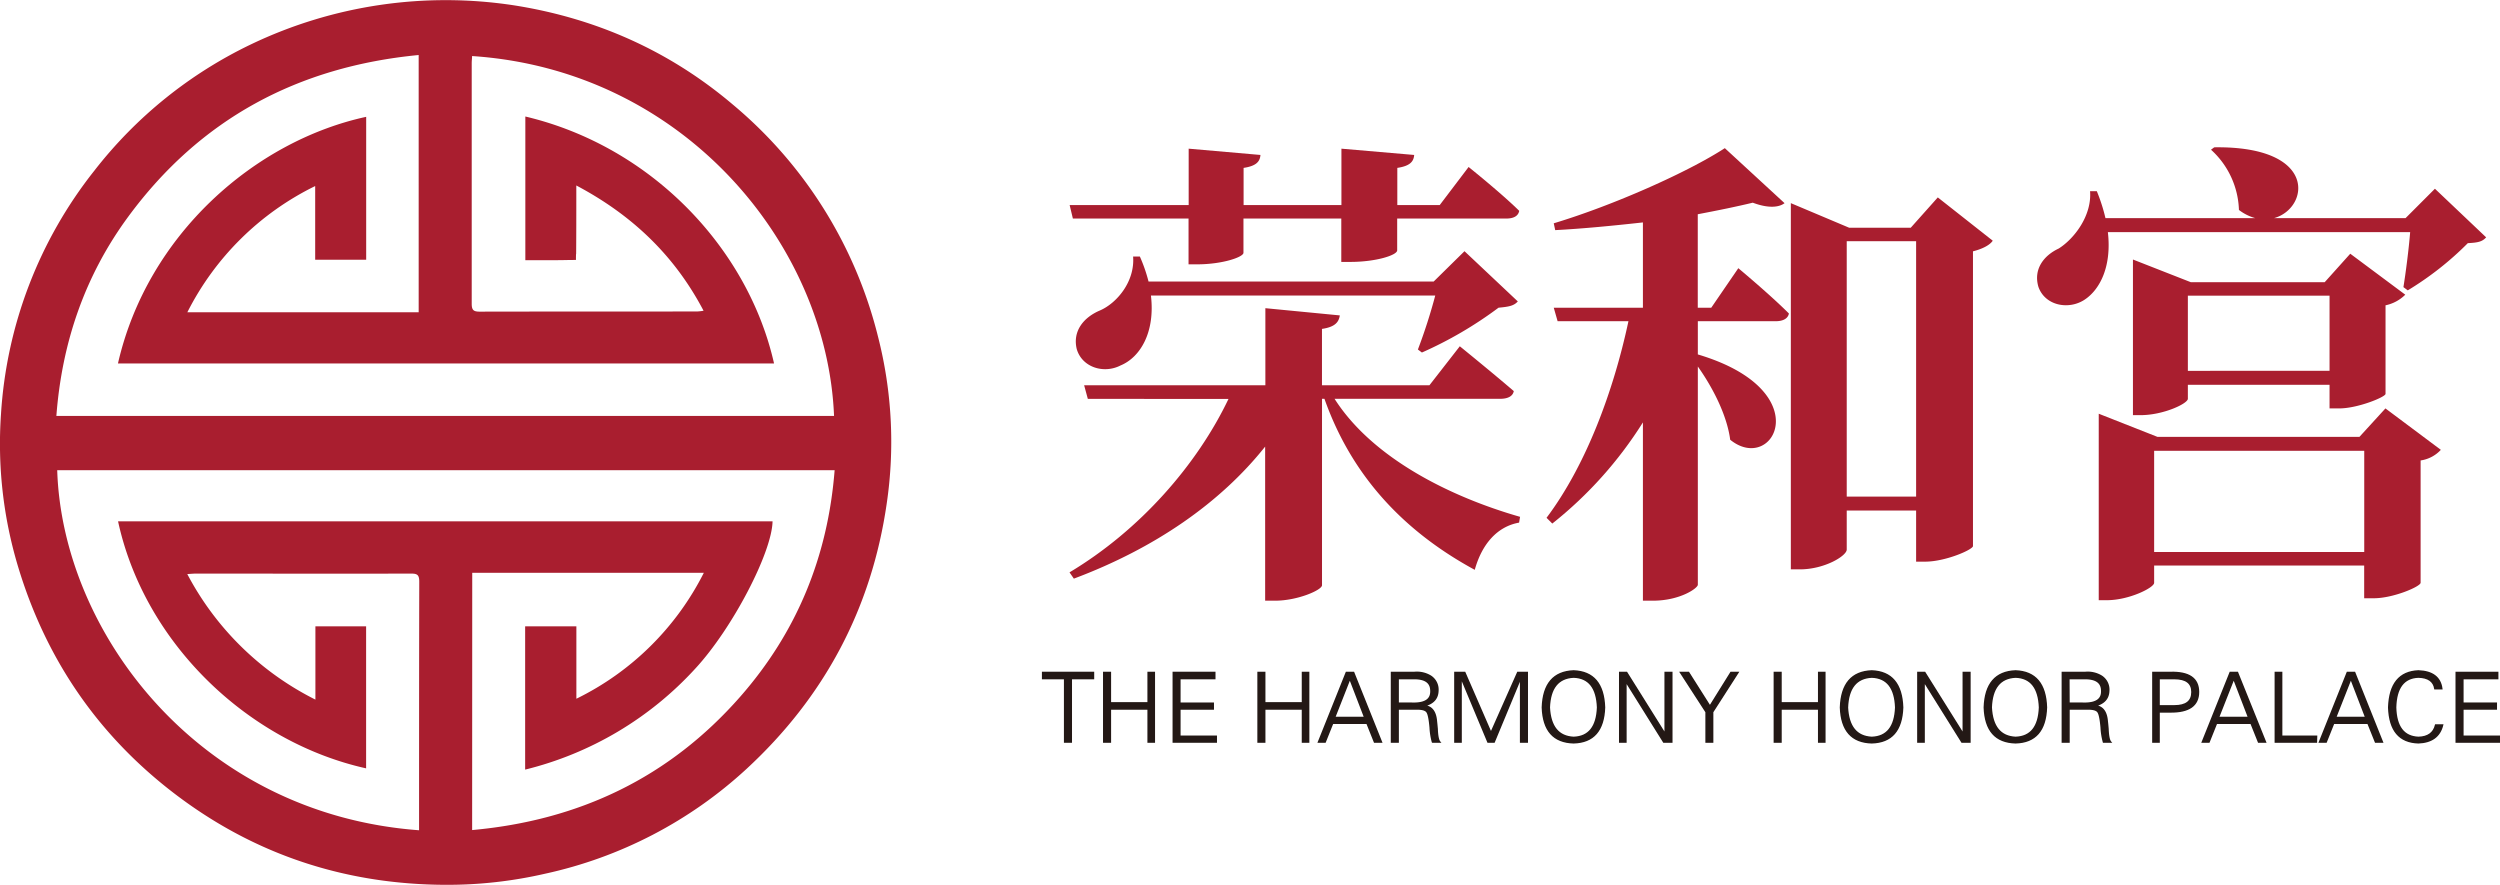 <svg xmlns="http://www.w3.org/2000/svg" viewBox="0 0 772.5 273.41"><defs><style>.cls-1{fill:#a91e2f;}.cls-2{fill:#231815;stroke:#231815;stroke-miterlimit:10;stroke-width:0.5px;}</style></defs><g id="图层_2" data-name="图层 2"><g id="图层_1-2" data-name="图层 1"><path class="cls-1" d="M137.59,273.41c-29.78-.12-56.95-8.66-81-26.19-25.12-18.32-42.16-42.54-51.1-72.44A131.67,131.67,0,0,1,.31,127.92,134.38,134.38,0,0,1,29.19,52.69a135.33,135.33,0,0,1,48.4-39,139.35,139.35,0,0,1,81.5-12c25.12,4,47.7,14,67.21,30.5a136.1,136.1,0,0,1,45,71.81A130.82,130.82,0,0,1,274,155.57c-4.68,32.46-19.27,59.81-43.3,82A133.78,133.78,0,0,1,168.33,270,134.8,134.8,0,0,1,137.59,273.41ZM57.89,96.49h71.48V17C92,20.6,61.9,36.74,39.69,66.87c-13.47,18.27-20.56,39-22.27,61.65h240.3c-2.11-52.69-46.21-106.84-111.85-111.2,0,.73-.11,1.46-.11,2.19q0,37.2,0,74.39c0,2,.67,2.4,2.49,2.4,22.44-.06,44.88,0,67.31-.06a17,17,0,0,0,1.84-.22c-9-17.14-22.11-29.59-39.32-38.71v3c0,6,0,12-.05,18,0,.68-.69,1.94-1.09,2-4.84.14-9.69.09-14.61.09V36c39.24,9.31,68.89,41,76.85,76.31H36.45c9.1-39.83,42.32-68.75,76.7-76.21V80.25H97.39V57.49A87.17,87.17,0,0,0,57.89,96.49Zm88,160c33.12-3,60.92-16.25,82.82-41.19,17.56-20,27.1-43.38,29.19-70H17.68c1.58,50.12,43.82,106.23,111.81,111.25v-2.22c0-24.87,0-49.74.06-74.61,0-2.13-.67-2.49-2.58-2.48-22.13.06-44.26,0-66.39,0-.79,0-1.57.08-2.71.15a90.54,90.54,0,0,0,39.59,38.79V193.53h15.67v43.89c-36.37-8.09-68.45-38.54-76.65-76.33H238.72c-.19,9.65-12.42,33.13-23.86,45.49a105.31,105.31,0,0,1-52.59,31.23V193.53H178.1v22.38A86.79,86.79,0,0,0,217.48,177H145.92Z"/><polyline class="cls-1" points="174.35 80.31 177.97 80.31 177.97 77.59 175.68 79.33"/><path class="cls-1" d="M331.52,67.53l-1-4.16h36.78V45.94l22.18,1.94c-.15,2.08-1.34,3.42-5.21,4V63.37h30.23V45.94l22.48,1.94c-.15,2.08-1.34,3.42-5.21,4V63.37h13.1l8.93-11.77s10,8,15.64,13.55c-.3,1.64-1.79,2.38-4,2.38H431.73v9.83c0,1.49-6.55,3.57-14.44,3.57h-2.83V67.53H384.23V78.11c0,1.34-6.55,3.57-14.29,3.57h-2.68V67.53Zm80.85,55.69c11.76,18.46,36,30.38,57.33,36.48l-.3,1.79c-6.7,1.19-11.47,6.55-13.7,14.59-20.84-11.32-37.67-28-46.45-52.86h-.75v57.62c0,1.49-7.59,4.77-14.44,4.77h-3.13V138c-13.85,17.42-34.1,31.42-59.11,40.8l-1.34-1.94c21.89-13.1,39.46-33.35,49.13-53.6H336.14L335,119.05h56V95.23L414,97.46c-.3,2.09-1.49,3.58-5.51,4.17v17.42h33.2L451.08,107s10.28,8.34,16.68,13.85c-.3,1.64-1.93,2.38-4.17,2.38ZM438.13,108a168.24,168.24,0,0,0,5.36-16.67H355.64c1.34,11.31-3.27,19.06-9.38,21.59-5.21,2.68-11.91.59-13.55-5.07-1.34-5.65,2.24-9.82,7.15-11.91,5.21-2.23,10.87-8.93,10.27-16.67h2.09A48.68,48.68,0,0,1,354.9,87H443l9.53-9.38L469,93.14c-1.19,1.34-2.68,1.64-5.95,1.94a122.07,122.07,0,0,1-23.68,13.85Z"/><path class="cls-1" d="M537.14,82.87s10,8.34,15.63,14c-.29,1.63-1.93,2.38-4,2.38H524.63v10.27c37.52,11.17,23.38,37.23,10,26.36-1-7.6-5.36-16.08-10-22.63v67.44c0,1.05-5.51,4.92-13.85,4.92h-3.12V130.52a124.39,124.39,0,0,1-28,31.26L477.88,160c12.21-16.23,20.7-39.16,25.31-60.75H481.3l-1.19-4.17h27.55V68.73c-9.08,1-18.46,1.93-27.1,2.38L480.11,69c18.32-5.51,41.4-15.78,52.86-23.22l18.46,17c-1.78,1.34-5.06,1.64-9.82-.15-4.92,1.19-10.72,2.38-17,3.57V95.08h4.17Zm78.62-8.49c-.9,1.34-3.13,2.53-6.11,3.28v91.12c-.3,1.19-8.63,4.77-14.74,4.77h-2.83V157.76H570.64v12.06c0,1.94-6.85,6.11-14.44,6.11h-2.83V62.77l18,7.59h19.06L598.78,61Zm-23.68,79.07V74.53H570.64v78.92Z"/><path class="cls-1" d="M768.22,73.34c-1.19,1.34-2.53,1.64-5.66,1.79A96.31,96.31,0,0,1,744,89.72l-1.34-1c.74-4.62,1.63-11.47,2.08-17H651.33c1.2,10.28-2.23,17.57-7.14,20.85s-12.21,1.93-14.3-3.87c-1.63-5.36,1.49-9.68,6.26-11.91,4.76-3,10.27-10.13,9.68-17.72h2.08a54.43,54.43,0,0,1,2.68,8.34H696.9a14.78,14.78,0,0,1-5.07-2.54,26.19,26.19,0,0,0-8.63-18.61l1-.74c32.31-.45,29.33,18.91,18.46,21.89h40.65l9.08-9.09ZM737.1,126.2,754.22,139a10.56,10.56,0,0,1-6.25,3.28V180.1c-.15,1.19-8.49,4.76-14.44,4.76h-3V174.74H665.63v5.36c0,1.49-7.74,5.36-14.59,5.36h-2.53V127.84L666.67,135h62.39Zm-17.27,0v-7.3H676.05v4.32c0,1.49-7.59,5.06-14.59,5.06h-2.38V80.19l17.86,7h41.4l7.89-8.79,17,12.66a12.18,12.18,0,0,1-6.1,3.28v27.39c-.15,1-8.64,4.47-14.3,4.47Zm10.72,44.37V139.3H665.63v31.27Zm-10.72-56V91.36H676.05v23.23Z"/><path class="cls-2" d="M329,229.27V209.66H322.2v-1.85h15.66v1.85H331v19.61Z"/><path class="cls-2" d="M343.08,229.27h-2V207.81h2v9.39H354.8v-9.39h1.86v21.46H354.8V219.06H343.08Z"/><path class="cls-2" d="M375.8,229.27H362.57V207.81h12.77v1.85H364.55v7.66h10.32v1.74H364.55v8.47H375.8Z"/><path class="cls-2" d="M390.77,229.27h-2V207.81h2v9.39h11.72v-9.39h1.85v21.46h-1.85V219.06H390.77Z"/><path class="cls-2" d="M409.45,229.27h-2l8.59-21.46h2.2l8.59,21.46h-2.09l-2.32-5.8H411.77Zm2.9-7.54h9.39l-4.64-12.07Z"/><path class="cls-2" d="M432,219.06v10.21h-2V207.81h7.08a8.11,8.11,0,0,1,5,1.16,4.93,4.93,0,0,1,2.2,4.52c-.07,2.32-1.43,3.83-4.06,4.53v.11q3.26.35,3.6,4.76c.07.62.15,1.39.23,2.32.08,2.17.35,3.52.81,4.06h-2.2a20.36,20.36,0,0,1-.7-4.41c-.23-2.7-.58-4.33-1-4.87-.47-.7-1.67-1-3.6-.93Zm0-1.74h4.18q6.15.24,6-3.83c0-2.63-1.81-3.9-5.45-3.83H432Z"/><path class="cls-2" d="M451.45,229.27h-1.86V207.81h3l8.12,18.68L469,207.81h2.9v21.46h-2V209.43l-8.23,19.84H459.8l-8.24-19.72h-.11Z"/><path class="cls-2" d="M495.77,218.6q-.36,10.67-9.52,10.9-9.28-.23-9.63-10.9.36-10.9,9.63-11.26Q495.42,207.69,495.77,218.6Zm-17.06,0q.46,8.93,7.54,9.28,7.08-.24,7.43-9.28-.35-9.16-7.43-9.4Q479.06,209.55,478.71,218.6Z"/><path class="cls-2" d="M500.52,229.27V207.81h2.09l11.84,18.91h.11V207.81h2v21.46H514.1l-11.6-18.56h-.12v18.56Z"/><path class="cls-2" d="M527.21,229.27V220l-7.89-12.18h2.44l6.61,10.44,6.5-10.44H537L529.18,220v9.28Z"/><path class="cls-2" d="M550.3,229.27h-2V207.81h2v9.39H562v-9.39h1.85v21.46H562V219.06H550.3Z"/><path class="cls-2" d="M587.89,218.6q-.35,10.67-9.52,10.9-9.27-.23-9.63-10.9.36-10.9,9.63-11.26Q587.54,207.69,587.89,218.6Zm-17.06,0q.46,8.93,7.54,9.28,7.08-.24,7.43-9.28-.34-9.16-7.43-9.4Q571.19,209.55,570.83,218.6Z"/><path class="cls-2" d="M592.65,229.27V207.81h2.08l11.84,18.91h.11V207.81h2v21.46h-2.44l-11.6-18.56h-.12v18.56Z"/><path class="cls-2" d="M632.32,218.6q-.35,10.67-9.51,10.9-9.28-.23-9.63-10.9.35-10.9,9.63-11.26Q632,207.69,632.32,218.6Zm-17.05,0q.47,8.93,7.54,9.28,7.08-.24,7.43-9.28-.36-9.16-7.43-9.4Q615.61,209.55,615.27,218.6Z"/><path class="cls-2" d="M639.29,219.06v10.21h-2V207.81h7.08a8.11,8.11,0,0,1,5,1.16,4.93,4.93,0,0,1,2.2,4.52c-.07,2.32-1.43,3.83-4.06,4.53v.11q3.26.35,3.6,4.76c.08.62.15,1.39.23,2.32.08,2.17.35,3.52.81,4.06H650a20.36,20.36,0,0,1-.7-4.41c-.23-2.7-.58-4.33-1-4.87-.46-.7-1.66-1-3.6-.93Zm0-1.74h4.17q6.15.24,6-3.83c0-2.63-1.82-3.9-5.46-3.83h-4.75Z"/><path class="cls-2" d="M667.13,229.27h-1.86V207.81h5.34q8.7-.24,8.7,6t-8.7,6.15h-3.48Zm0-19.61v8.47h4.76q5.45,0,5.45-4.29c0-2.78-1.82-4.18-5.45-4.18Z"/><path class="cls-2" d="M682.56,229.27h-2l8.59-21.46h2.2L700,229.27h-2.09l-2.32-5.8H684.88Zm2.9-7.54h9.4l-4.64-12.07Z"/><path class="cls-2" d="M715.74,229.27H703.1V207.81H705v19.72h10.79Z"/><path class="cls-2" d="M718.76,229.27h-2l8.58-21.46h2.21l8.58,21.46h-2.08l-2.33-5.8H721.08Zm2.9-7.54h9.4l-4.64-12.07Z"/><path class="cls-2" d="M754.49,212.8h-2.08q-.58-3.48-5.11-3.6-6.84.24-7.08,9.4.24,9,7.08,9.28c2.94-.08,4.72-1.35,5.34-3.83h2.09q-1.29,5.22-7.43,5.45-8.82-.23-9.16-10.9.35-10.9,9.16-11.26Q753.8,207.58,754.49,212.8Z"/><path class="cls-2" d="M772.25,229.27H759V207.81h12.76v1.85H761v7.66h10.33v1.74H761v8.47h11.26Z"/></g></g></svg>